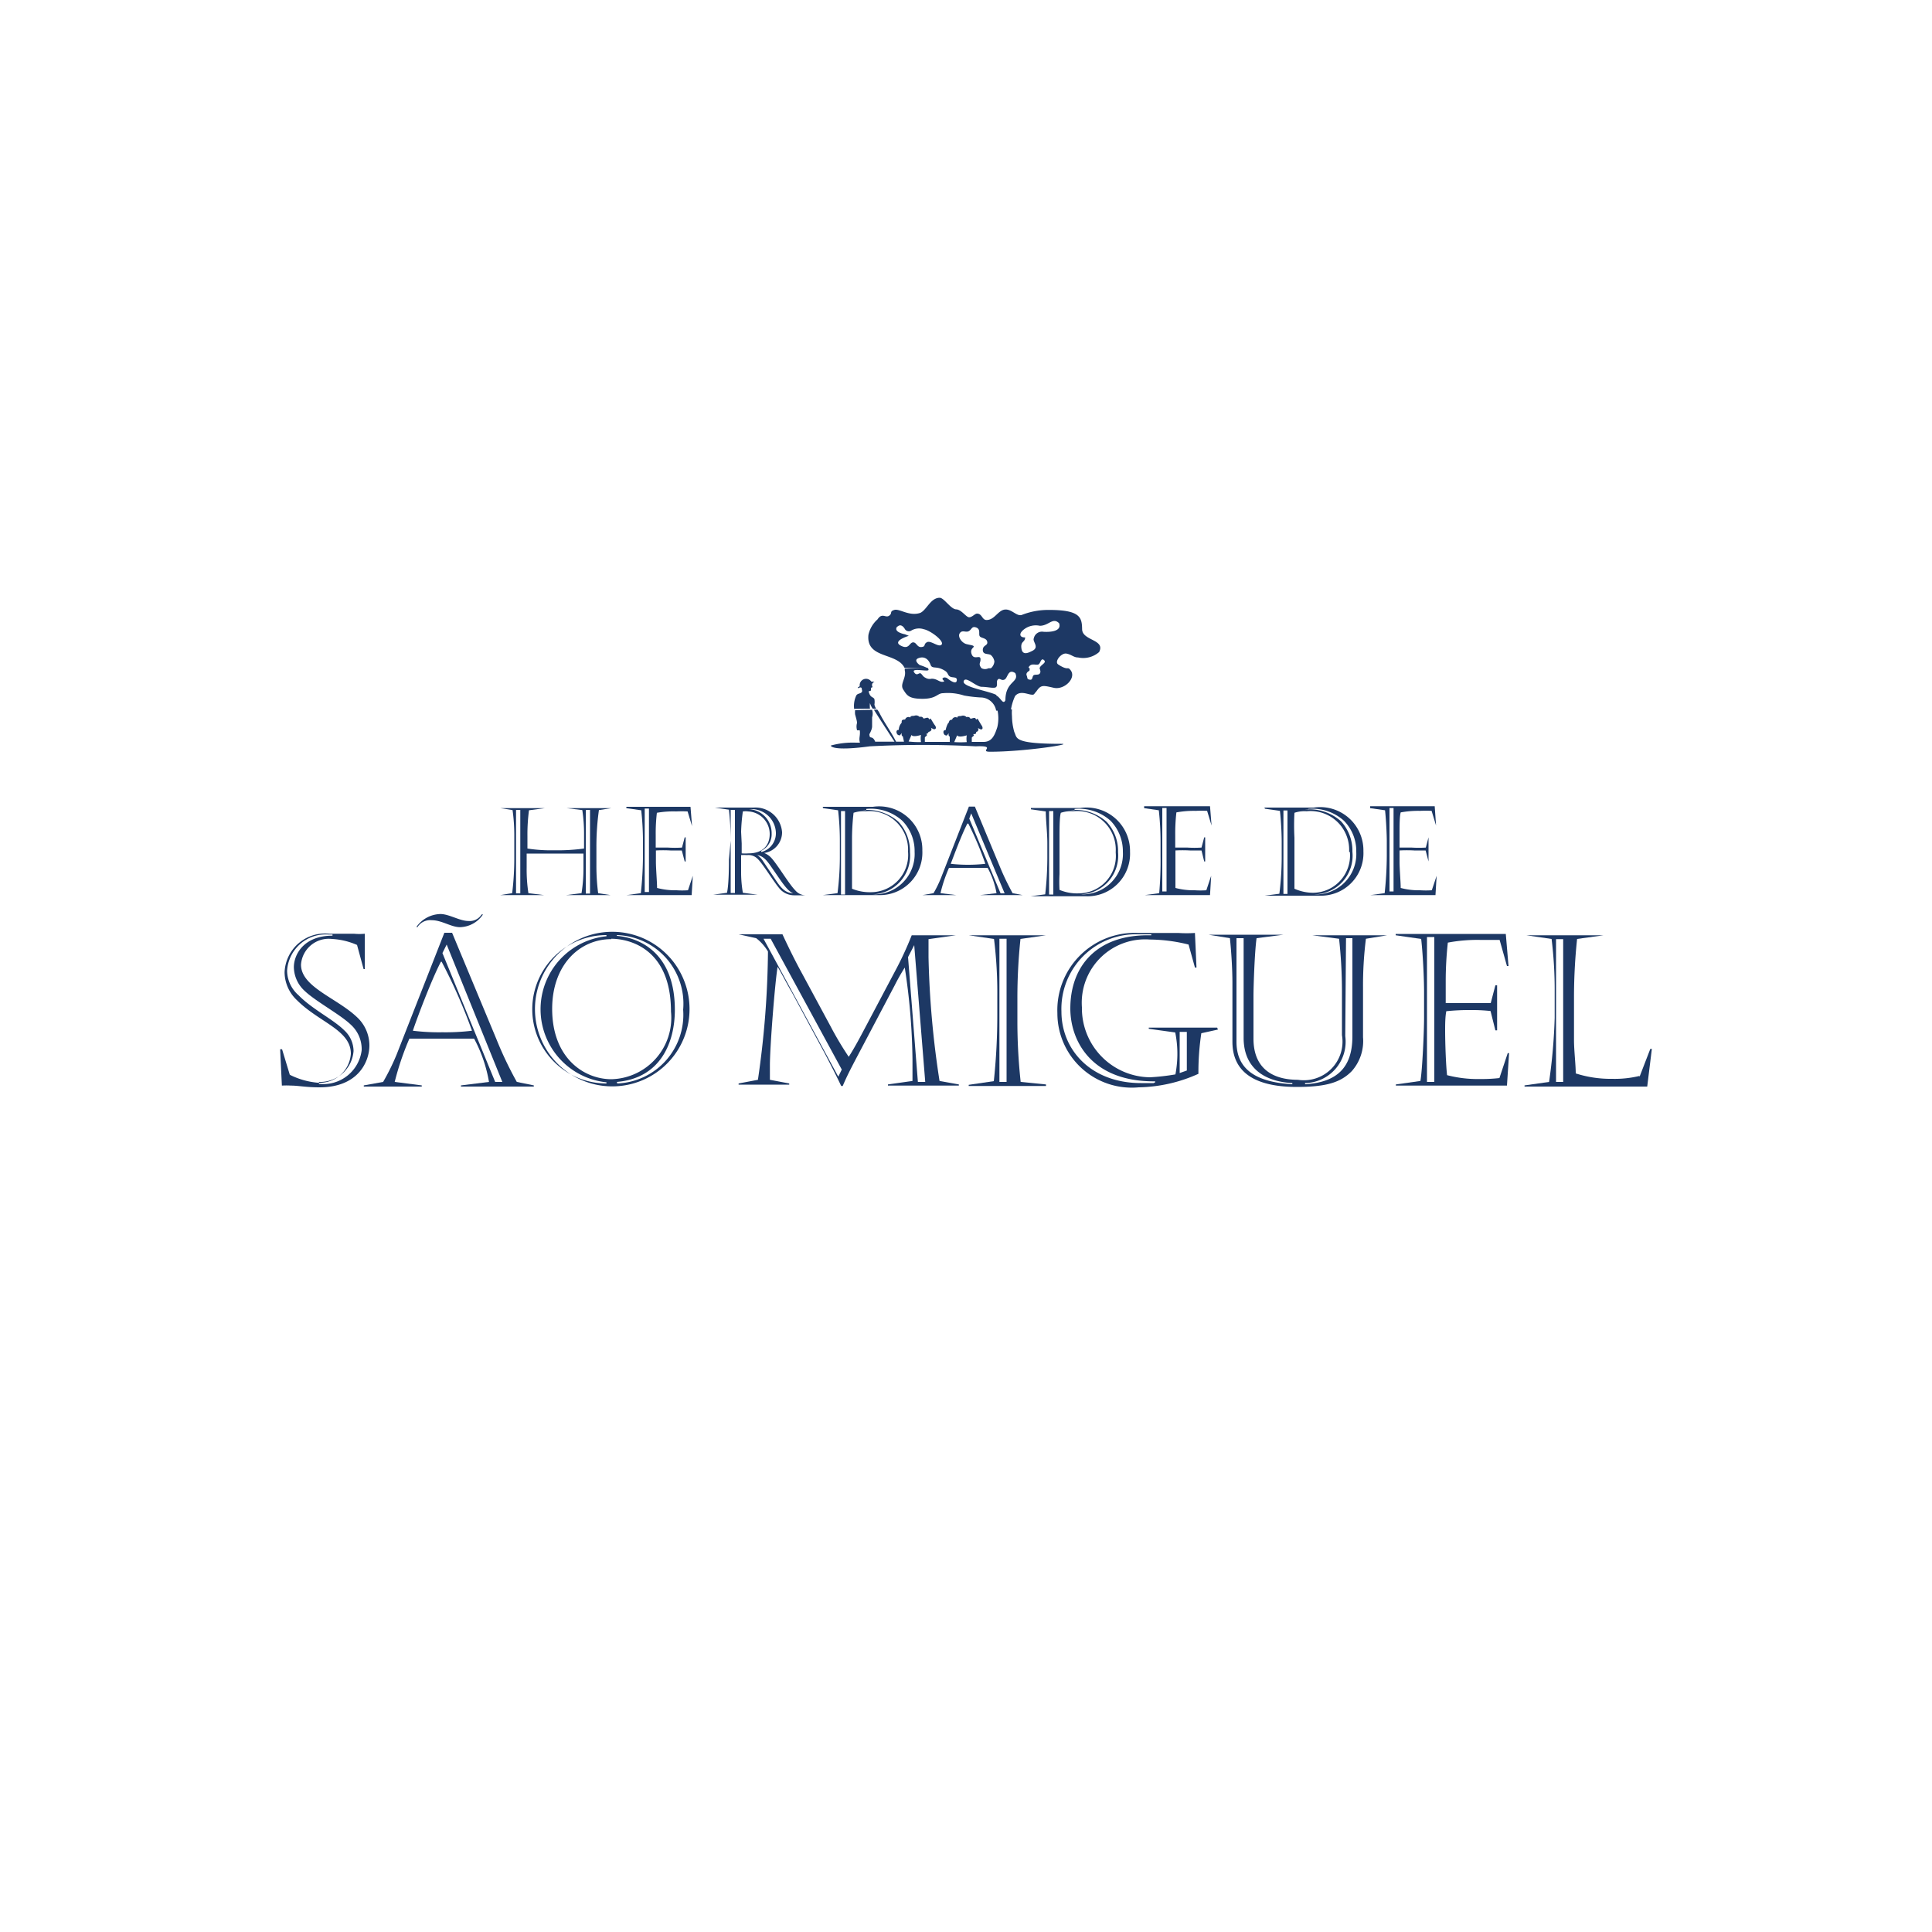<svg id="Layer_1" data-name="Layer 1" xmlns="http://www.w3.org/2000/svg" viewBox="0 0 100 100"><defs><style>.cls-1{fill:#1d3864;fill-rule:evenodd;}</style></defs><title>Artboard 1 copy 10</title><path class="cls-1" d="M14.58,54.31H14.5l.09,1.88a3.71,3.71,0,0,1,.47,0c.39,0,.76.09,1.48.09,2,0,2.58-1.33,2.58-2.17a2,2,0,0,0-.64-1.46c-1.05-1-2.9-1.56-2.9-2.72a1.44,1.44,0,0,1,1.6-1.33,3.73,3.73,0,0,1,1.3.31l.34,1.25h.06l0-1.83a2.86,2.86,0,0,1-.56,0c-.17,0-.36,0-.57,0s-.44,0-.71,0a2.09,2.09,0,0,0-2.31,2,2,2,0,0,0,.64,1.44c1.15,1.15,2.79,1.54,2.79,2.77a1.61,1.61,0,0,1-1.73,1.5A4,4,0,0,1,15,55.63l-.4-1.32m2.61-5.94v.06c-1.51,0-2,1-2,1.63a1.7,1.7,0,0,0,.55,1.22c.56.54,1.85,1.23,2.39,1.75a1.71,1.71,0,0,1,.57,1.33,2,2,0,0,1-2.21,1.74V56A1.73,1.73,0,0,0,18.3,54.4a1.47,1.47,0,0,0-.48-1.07c-.57-.57-1.66-1.09-2.37-1.82a1.71,1.71,0,0,1-.59-1.26A2,2,0,0,1,17,48.37Z"/><path class="cls-1" d="M23,48.28l-2.47,6.3A11.61,11.61,0,0,1,19.83,56l-1,.18v.06h3v-.06L20.43,56a14.44,14.44,0,0,1,.76-2.24h3.35A7.35,7.35,0,0,1,25.31,56l-1.45.18v.06h3.77v-.06L26.75,56A19.32,19.32,0,0,1,25.7,53.8l-2.3-5.52H23m-.14,1.5a27.83,27.83,0,0,1,1.57,3.57,11.29,11.29,0,0,1-1.53.08,11,11,0,0,1-1.53-.08C21.56,52.77,22.32,50.74,22.82,49.78Zm.26-.89L26,56h-.37L22.9,49.33ZM21.6,48a.78.78,0,0,1,.75-.37c.52,0,1,.36,1.46.36A1.47,1.47,0,0,0,25,47.33l-.07,0a.73.73,0,0,1-.69.34c-.44,0-1-.36-1.44-.36a1.56,1.56,0,0,0-1.24.66Z"/><path class="cls-1" d="M31.39,48.46a3.8,3.8,0,0,0,0,7.56v.06a3.84,3.84,0,1,1,0-7.68v.06M31.93,56c2.23-.19,3-2,3-3.73,0-2.92-1.79-3.73-3-3.83V48.4a3.55,3.55,0,0,1,3.43,3.86,3.56,3.56,0,0,1-3.41,3.82Zm-.29-7.41c.94,0,3.09.51,3.09,3.77a3.18,3.18,0,0,1-3.08,3.5c-1.43,0-3.07-1.1-3.07-3.64C28.58,49.94,30,48.61,31.64,48.61Zm0-.36a4,4,0,1,0,.1,8,4,4,0,1,0-.1-8Z"/><path class="cls-1" d="M38.23,48.36v0l.91.2a2.45,2.45,0,0,1,.61.69,48.39,48.39,0,0,1-.52,6.64l-1,.19v.06h2.62v-.06l-1-.19c0-.25,0-.56,0-.74,0-1,.27-4.39.4-5.11.22.37.54,1,.73,1.31l1.74,3.23c.26.5.59,1.14.82,1.63h.08c.19-.46.43-.92.66-1.36L46.31,51c.16-.32.35-.65.52-.92a33.23,33.23,0,0,1,.4,4.77c0,.45,0,.79,0,1.1l-1.27.18v.06h3.67v-.06l-1-.18a48,48,0,0,1-.57-6.4c0-.25,0-.62,0-.94l1.42-.2v0H47.19a17.64,17.64,0,0,1-.9,1.93l-1.36,2.57c-.32.6-.64,1.23-1,1.79A16.64,16.64,0,0,1,43,53.14l-1.5-2.78c-.33-.6-.7-1.35-1-2h-2.3M47.89,56h-.38L47,49.54l.32-.62Zm-8-7.41,3.68,6.77-.18.37-3.87-7.14Z"/><path class="cls-1" d="M54.14,56.13,52.83,56a29.08,29.08,0,0,1-.17-3.09V51.68a29.15,29.15,0,0,1,.16-3.08l1.32-.19v0h-4v0l1.31.19a22.7,22.7,0,0,1,.17,3v.9a32.36,32.36,0,0,1-.18,3.46l-1.3.19v.06h4v-.06m-2.41-7.56h.37V56h-.37Z"/><path class="cls-1" d="M59.71,56.06c-.2,0-.45,0-.65,0-2.59,0-4.12-1.72-4.12-3.7a3.86,3.86,0,0,1,4-4c.22,0,.41,0,.65,0v.05h-.19c-2.65,0-4,1.61-4,3.79,0,1.68,1.1,3.8,4.39,3.77v.05M63,53.19H59.46v.06l1.37.19a5.6,5.6,0,0,1,.11,1.17,6,6,0,0,1-.1,1,11.09,11.09,0,0,1-1.32.15A3.57,3.57,0,0,1,56,52.14a3.28,3.28,0,0,1,3.52-3.51,8.47,8.47,0,0,1,2,.26l.33,1.19h.08l-.08-1.79a6.67,6.67,0,0,1-.86,0c-.52,0-.92,0-1.25,0l-.82,0a4,4,0,0,0-4.19,4.15,3.85,3.85,0,0,0,4.21,3.84,7.79,7.79,0,0,0,3.09-.7,13.55,13.55,0,0,1,.15-2.1l.86-.19Zm-1.57.22v2l-.37.13V53.41Z"/><path class="cls-1" d="M63.79,53.92c0,1.76,1.44,2.34,3.34,2.34,1.6,0,2.29-.27,2.83-.81a2.34,2.34,0,0,0,.59-1.76V51.11a19.25,19.25,0,0,1,.15-2.52l1.1-.18v0H67.92v0l1.39.18a25.12,25.12,0,0,1,.15,2.7v2.29a2,2,0,0,1-2.28,2.31c-1.16,0-2.3-.47-2.3-2.13v-2.2c0-.52.06-2.3.16-3l1.4-.18v0H62.55v0l1.11.18c.07.68.13,1.57.13,2.35v3M64,48.56h.37v5.16c0,1.54,1.05,2.26,2.52,2.34v.06C64.76,56,64,55.17,64,53.92Zm5.67,0H70v5.08c0,1.59-.77,2.38-2.45,2.48v-.06a2.14,2.14,0,0,0,2.08-2.43Z"/><path class="cls-1" d="M72.24,48.41l1.32.19c.11,1,.15,2.26.15,2.73v1.34c0,.7-.09,2.73-.19,3.28l-1.27.18v.06H78l.11-1.68h-.07l-.43,1.29a8,8,0,0,1-1,.05,6.27,6.27,0,0,1-1.71-.2c-.06-.52-.1-1.66-.1-2.31,0-.28,0-.7.06-1a11.67,11.67,0,0,1,1.29-.06,9,9,0,0,1,1,.05l.25,1h.09V51h-.09l-.24.92c-.4,0-.83,0-1.25,0l-1.08,0c0-.33,0-.77,0-1.13a18.34,18.34,0,0,1,.11-2,8.22,8.22,0,0,1,1.68-.14c.34,0,.71,0,1,0L78,50h.08l-.14-1.66H72.24v0m1.62.16h.38V56h-.38Z"/><path class="cls-1" d="M84.86,55.69a5.41,5.41,0,0,1-1.42.15,5.91,5.91,0,0,1-1.88-.28c0-.45-.09-1.19-.09-1.73v-2.3a29,29,0,0,1,.16-2.93L83,48.41v0h-4v0l1.31.19a21.64,21.64,0,0,1,.16,2.74v1.34A28.82,28.82,0,0,1,80.18,56l-1.27.18v.06h6.35l.24-1.95h-.08l-.56,1.45m-4.32-7.13h.37V56h-.37Z"/><path class="cls-1" d="M25.9,41.83l.63.1a9.42,9.42,0,0,1,.09,1.29v1.15a14.84,14.84,0,0,1-.11,1.86l-.62.1v0h2.27v0l-.81-.1a8.13,8.13,0,0,1-.09-1.32c0-.17,0-.49,0-.73h2.94c0,.23,0,.59,0,.79a8.05,8.05,0,0,1-.1,1.26l-.8.1v0H31.6v0l-.64-.1a10.76,10.76,0,0,1-.09-1.41v-1A13.47,13.47,0,0,1,31,41.93l.64-.1v0H29.33v0l.81.1a8.24,8.24,0,0,1,.09,1.27c0,.24,0,.42,0,.72a10.12,10.12,0,0,1-1.57.09,7.81,7.81,0,0,1-1.36-.09c0-.25,0-.53,0-.64a9.65,9.65,0,0,1,.08-1.34l.82-.11v0H25.9v0m.81.09h.22v4.32h-.22Zm3.61,0h.22v4.33h-.22Z"/><path class="cls-1" d="M32.42,41.83l.77.11a15.37,15.37,0,0,1,.09,1.59v.78a18.94,18.94,0,0,1-.11,1.92l-.74.1v0H35.8l.06-1h0l-.25.75a4.51,4.51,0,0,1-.6,0,3.61,3.61,0,0,1-1-.12c0-.3-.06-1-.06-1.35,0-.16,0-.4,0-.59a6.63,6.63,0,0,1,.75,0c.2,0,.38,0,.59,0l.15.57h.05V43.34h-.05l-.14.53a5.74,5.74,0,0,1-.73,0l-.63,0c0-.2,0-.45,0-.66A9,9,0,0,1,34,42.07,4.92,4.92,0,0,1,35,42a5.72,5.72,0,0,1,.59,0l.23.76h0l-.08-1H32.42v0m.95.09h.22v4.32h-.22Z"/><path class="cls-1" d="M39.17,44.25c.33.06.49.25.71.56l.54.78c.25.35.44.58.64.64v0c-.38,0-.61-.23-.89-.65l-.67-1a1.14,1.14,0,0,0-.34-.35v0m.23-.19a.94.94,0,0,0,.55-.9,1.24,1.24,0,0,0-1.27-1.26v0h.16a1.27,1.27,0,0,1,1.33,1.22,1,1,0,0,1-.75,1Zm-1.35,2.18h-.22V41.92h.22Zm.32-3.16A9.13,9.13,0,0,1,38.45,42a1,1,0,0,1,.28,0,1.17,1.17,0,0,1,1.11,1.17c0,.48-.26,1-1.1,1a2.18,2.18,0,0,1-.35,0c0-.08,0-.34,0-.51Zm-.63,1.43c0,.24,0,1.25-.1,1.72l-.72.1v0h2.31v0l-.77-.1a6.36,6.36,0,0,1-.09-1v-.57c0-.15,0-.27,0-.38a2,2,0,0,1,.31,0,.67.67,0,0,1,.57.22c.28.28.9,1.31,1.17,1.58a1,1,0,0,0,.72.28h.55v0a.72.72,0,0,1-.52-.26c-.33-.33-.94-1.37-1.26-1.7a1,1,0,0,0-.35-.23,1.08,1.08,0,0,0,.93-1.07A1.38,1.38,0,0,0,39,41.8h-2v0l.73.11a15.23,15.23,0,0,1,.09,1.6Z"/><path class="cls-1" d="M44.84,41.87a2.43,2.43,0,0,1,1.86.61,2.23,2.23,0,0,1,.64,1.61,2.09,2.09,0,0,1-2.18,2.2h-.24v0h.24a2,2,0,0,0,1.94-2.18,2.24,2.24,0,0,0-.6-1.58,2.45,2.45,0,0,0-1.84-.6v0h.18m-1.31.05h.21v4.32h-.21ZM47,44.08a1.93,1.93,0,0,1-1.9,2.1,2.41,2.41,0,0,1-1-.18c0-.24,0-.58,0-.82V43.36a12.2,12.2,0,0,1,.08-1.29,1.67,1.67,0,0,1,.63-.08A2,2,0,0,1,47,44.08Zm-4.39-2.25.77.11a13.93,13.93,0,0,1,.09,1.63v.81a15.09,15.09,0,0,1-.12,1.85l-.76.1v0h2.88a2.2,2.2,0,0,0,2.27-2.3,2.24,2.24,0,0,0-2.56-2.27H42.58Z"/><path class="cls-1" d="M50.15,41.75l-1.44,3.68a5.94,5.94,0,0,1-.39.8l-.57.1v0H49.5v0l-.82-.1a7.48,7.48,0,0,1,.44-1.31h2a4.35,4.35,0,0,1,.46,1.31l-.85.1v0h2.2v0l-.52-.1c-.23-.43-.43-.83-.61-1.26l-1.34-3.22h-.26m-.08.88A16.35,16.35,0,0,1,51,44.71a8,8,0,0,1-1.79,0C49.34,44.37,49.78,43.18,50.07,42.63Zm.15-.53L52,46.24h-.21l-1.62-3.87Z"/><path class="cls-1" d="M55.62,41.87a2.46,2.46,0,0,1,1.86.61,2.27,2.27,0,0,1,.64,1.61,2.09,2.09,0,0,1-2.19,2.2h-.24v0h.24a2,2,0,0,0,1.94-2.18,2.2,2.2,0,0,0-.6-1.58,2.43,2.43,0,0,0-1.84-.6v0h.19m-1.32.05h.22v4.32H54.3Zm3.45,2.16a1.93,1.93,0,0,1-1.91,2.1,2.33,2.33,0,0,1-1-.18,7.5,7.5,0,0,1,0-.82V43.36c0-.43,0-1.1.07-1.29a1.67,1.67,0,0,1,.63-.08A2,2,0,0,1,57.75,44.08Zm-4.39-2.25.77.11c0,.44.08,1.12.08,1.63v.81a17.26,17.26,0,0,1-.11,1.85l-.76.1v0h2.87a2.2,2.2,0,0,0,2.28-2.3,2.25,2.25,0,0,0-2.57-2.27H53.36Z"/><path class="cls-1" d="M59.22,41.83l.76.11a15.37,15.37,0,0,1,.09,1.59v.78A18.94,18.94,0,0,1,60,46.23l-.74.1v0h3.37l.06-1h0l-.25.75a4.51,4.51,0,0,1-.6,0,3.61,3.61,0,0,1-1-.12c0-.3,0-1,0-1.35,0-.16,0-.4,0-.59a6.63,6.63,0,0,1,.75,0l.6,0,.14.57h.05V43.34h-.05l-.14.53a5.74,5.74,0,0,1-.73,0l-.63,0c0-.2,0-.45,0-.66a9.54,9.54,0,0,1,.06-1.16,5,5,0,0,1,1-.08,5.72,5.72,0,0,1,.59,0l.23.76h0l-.08-1H59.22v0m.94.09h.22v4.32h-.22Z"/><path class="cls-1" d="M67.7,41.87a2.43,2.43,0,0,1,1.86.61,2.23,2.23,0,0,1,.64,1.61A2.09,2.09,0,0,1,68,46.29h-.23v0H68A2,2,0,0,0,70,44.08a2.24,2.24,0,0,0-.6-1.58,2.45,2.45,0,0,0-1.84-.6v0h.18m-1.31.05h.21v4.32h-.21Zm3.44,2.16a1.93,1.93,0,0,1-1.9,2.1A2.38,2.38,0,0,1,67,46c0-.24,0-.58,0-.82V43.36A12.2,12.2,0,0,1,67,42.07a1.67,1.67,0,0,1,.63-.08A2,2,0,0,1,69.83,44.08Zm-4.39-2.25.77.11c.05.44.09,1.12.09,1.63v.81a15.09,15.09,0,0,1-.12,1.85l-.76.1v0H68.3a2.2,2.2,0,0,0,2.27-2.3A2.24,2.24,0,0,0,68,41.8H65.44Z"/><path class="cls-1" d="M70.92,41.83l.77.11c.06.56.09,1.31.09,1.59v.78a18.94,18.94,0,0,1-.11,1.92l-.74.1v0H74.3l.06-1h0l-.25.75a4.66,4.66,0,0,1-.61,0,3.54,3.54,0,0,1-1-.12c0-.3-.06-1-.06-1.35,0-.16,0-.4,0-.59a6.8,6.8,0,0,1,.76,0c.2,0,.37,0,.59,0l.15.57h0V43.34h0l-.14.53a5.85,5.85,0,0,1-.73,0l-.63,0c0-.2,0-.45,0-.66,0-.51,0-.95.06-1.16a5,5,0,0,1,1-.08,5.82,5.82,0,0,1,.6,0l.23.76h0l-.07-1H70.92v0m1,.09h.21v4.32h-.21Z"/><path class="cls-1" d="M49.39,38.41a4.68,4.68,0,0,0,.65,0,1,1,0,0,1,0-.35s-.42.14-.5,0l-.14.33m-1.73,0a1,1,0,0,1,0-.35s-.42.14-.49,0l-.15.34A4.79,4.79,0,0,0,47.66,38.41Zm-2.53-1.65a.65.65,0,0,1,0,.39c0,.14,0,.31,0,.47S45,38,45,38s0,.14.05.16.16,0,.25.23h1c-.47-.72-.86-1.32-1.07-1.66h.18a1.28,1.28,0,0,1,.13.21c.22.44.62,1,.84,1.45h.41l-.06-.28c-.08,0-.06-.14-.06-.16s0,0-.08.1a.06.06,0,0,1-.07,0c-.11,0-.2-.28,0-.27a.56.56,0,0,1,.15-.37c0-.13,0-.16.18-.17a.18.18,0,0,1,.27-.1c0-.1.12-.08.2-.09a.25.25,0,0,1,.28.06.15.15,0,0,1,.2.08c.08,0,.23-.09.27,0s.07,0,.09,0,.15.25.23.35.07.23-.07.2l-.14-.07c.08.09,0,.18-.08.2s-.05.11-.17.12c.14.07-.06.13-.06.19v.22h1.29l0-.28c-.08,0-.06-.14-.06-.16s0,0-.08.1a.07.07,0,0,1-.07,0c-.11,0-.2-.28,0-.27,0-.07.09-.34.14-.37s0-.16.19-.17a.18.18,0,0,1,.27-.1c0-.1.12-.08.2-.09a.25.25,0,0,1,.28.06.15.15,0,0,1,.2.08c.07,0,.23-.09.27,0s.07,0,.09,0,.15.25.22.35.07.23-.06.2l-.14-.07a.12.12,0,0,1-.08.2c0,.13-.06.11-.17.12.14.07-.06.13-.06.19v.21l.46,0h.15c.45,0,.58-.37.71-.76a2,2,0,0,0,0-.92h.76a2,2,0,0,0,0,.35,3.14,3.14,0,0,0,.12.82c.16.3-.1.61,2.42.61.72,0-1.9.41-3.67.41-.62,0,.41-.33-.75-.28a51.87,51.87,0,0,0-5.48,0C43,38.9,43,38.59,43,38.59a4.29,4.29,0,0,1,1.31-.15h.2c-.06-.22,0-.29,0-.52s-.06-.07-.15-.13a.66.66,0,0,1,0-.37c0-.1-.06-.29-.1-.44a1,1,0,0,1,0-.22Z"/><path class="cls-1" d="M51.57,36c.23.11.35.51.47.24,0-1,.74-.91.51-1.4-.38-.25-.38.24-.55.33s-.25-.1-.35,0,0,.27-.08.38-.44,0-.75,0-.85-.59-.94-.29,1.32.51,1.69.71m-7.36.72a1.27,1.27,0,0,1,.11-.69c.07-.12.2-.08.29-.18a.14.14,0,0,0,0-.12c0-.23-.19-.05-.21-.09s.08-.06.1-.1a.33.33,0,0,1,.6-.23c.06,0,.14,0,.16,0s-.21.08-.09.29c0,0-.1,0-.09.09s0,.1-.12.12c.08.36.24.27.3.41a.88.88,0,0,1,0,.28.58.58,0,0,0,.09.21h-.18a.94.94,0,0,1-.14-.29,1.12,1.12,0,0,0,0,.29ZM48,34.57a.1.1,0,0,1,.06.1c0,.12-.9-.12-.75.12s.26,0,.35.07.11.16.24.22a.41.41,0,0,0,.32.05c.29,0,.39.18.58.16s-.09-.11,0-.19.22,0,.22,0,.45.38.5.14-.23-.14-.36-.23-.07-.19-.28-.31a1.22,1.22,0,0,0-.24-.11h2.17a.39.39,0,0,0,.35,0l.05,0h2.07a.17.17,0,0,1,0,.13s-.2.09-.14.24,0,.19.16.22.12-.15.19-.22.26,0,.33-.1,0-.19,0-.27h1.47a.15.15,0,0,1,.09.06c.39.4-.27,1.08-.84.95s-.66-.16-.9.19c-.14.14-.09.19-.29.16s-.58-.21-.81.08a2.63,2.63,0,0,0-.22.75h-.76a.82.82,0,0,0-.81-.68A6.93,6.93,0,0,1,49.9,36a2.75,2.75,0,0,0-1.09-.12c-.3,0-.33.29-1.06.29s-.81-.19-1-.48.18-.6.08-1l0-.08Z"/><path class="cls-1" d="M54,32.7s1,.09.82-.44c-.33-.33-.53.13-1,.13a1,1,0,0,0-.81.18c-.32.24-.21.44.05.42,0,.27-.25.18-.19.58s.41.19.56.12c.39-.19,0-.48.08-.65A.43.43,0,0,1,54,32.7m-7.56-.27c-.23.29.4.4.4.4l.2.08s-.87.26-.43.5.45-.14.64-.16.21.27.45.24.08-.14.28-.25.62.3.76.12-.57-.72-.92-.79a.79.79,0,0,0-.64.06.24.24,0,0,1-.35-.08S46.66,32.24,46.46,32.43Zm.38,2.14c-.39-.81-2-.46-1.87-1.71a1.48,1.48,0,0,1,.47-.8c.24-.37.41-.06.6-.19s0-.22.27-.3.78.35,1.35.15c.33-.16.53-.78,1-.78.22,0,.57.59.85.6s.52.42.68.41.29-.19.4-.19c.27,0,.26.34.5.33.41,0,.59-.51.95-.54s.62.39.89.27a3.75,3.75,0,0,1,1.39-.25c1.63,0,1.7.4,1.71,1s1.22.52.88,1.18a1.25,1.25,0,0,1-1.09.28c-.23,0-.33-.15-.6-.2s-.64.42-.43.56a1.68,1.68,0,0,0,.45.22H53.81v0c0-.19.39-.29.23-.44s-.18.17-.29.22-.32-.06-.45.07,0,.11,0,.17H51.24a.53.53,0,0,0,.23-.39.54.54,0,0,0-.19-.34c-.14-.08-.41,0-.41-.26s.27-.21.23-.42-.32-.18-.39-.29.06-.36-.18-.45-.23.11-.39.19-.33-.08-.46.1.1.51.35.57.35.06.37.12-.22.13-.1.42.43,0,.45.22-.14.24.06.5l0,0H48.67c-.27-.09-.43,0-.5-.18-.12-.35-.37-.46-.64-.35s.07.35.07.35.32.1.43.18Z"/></svg>